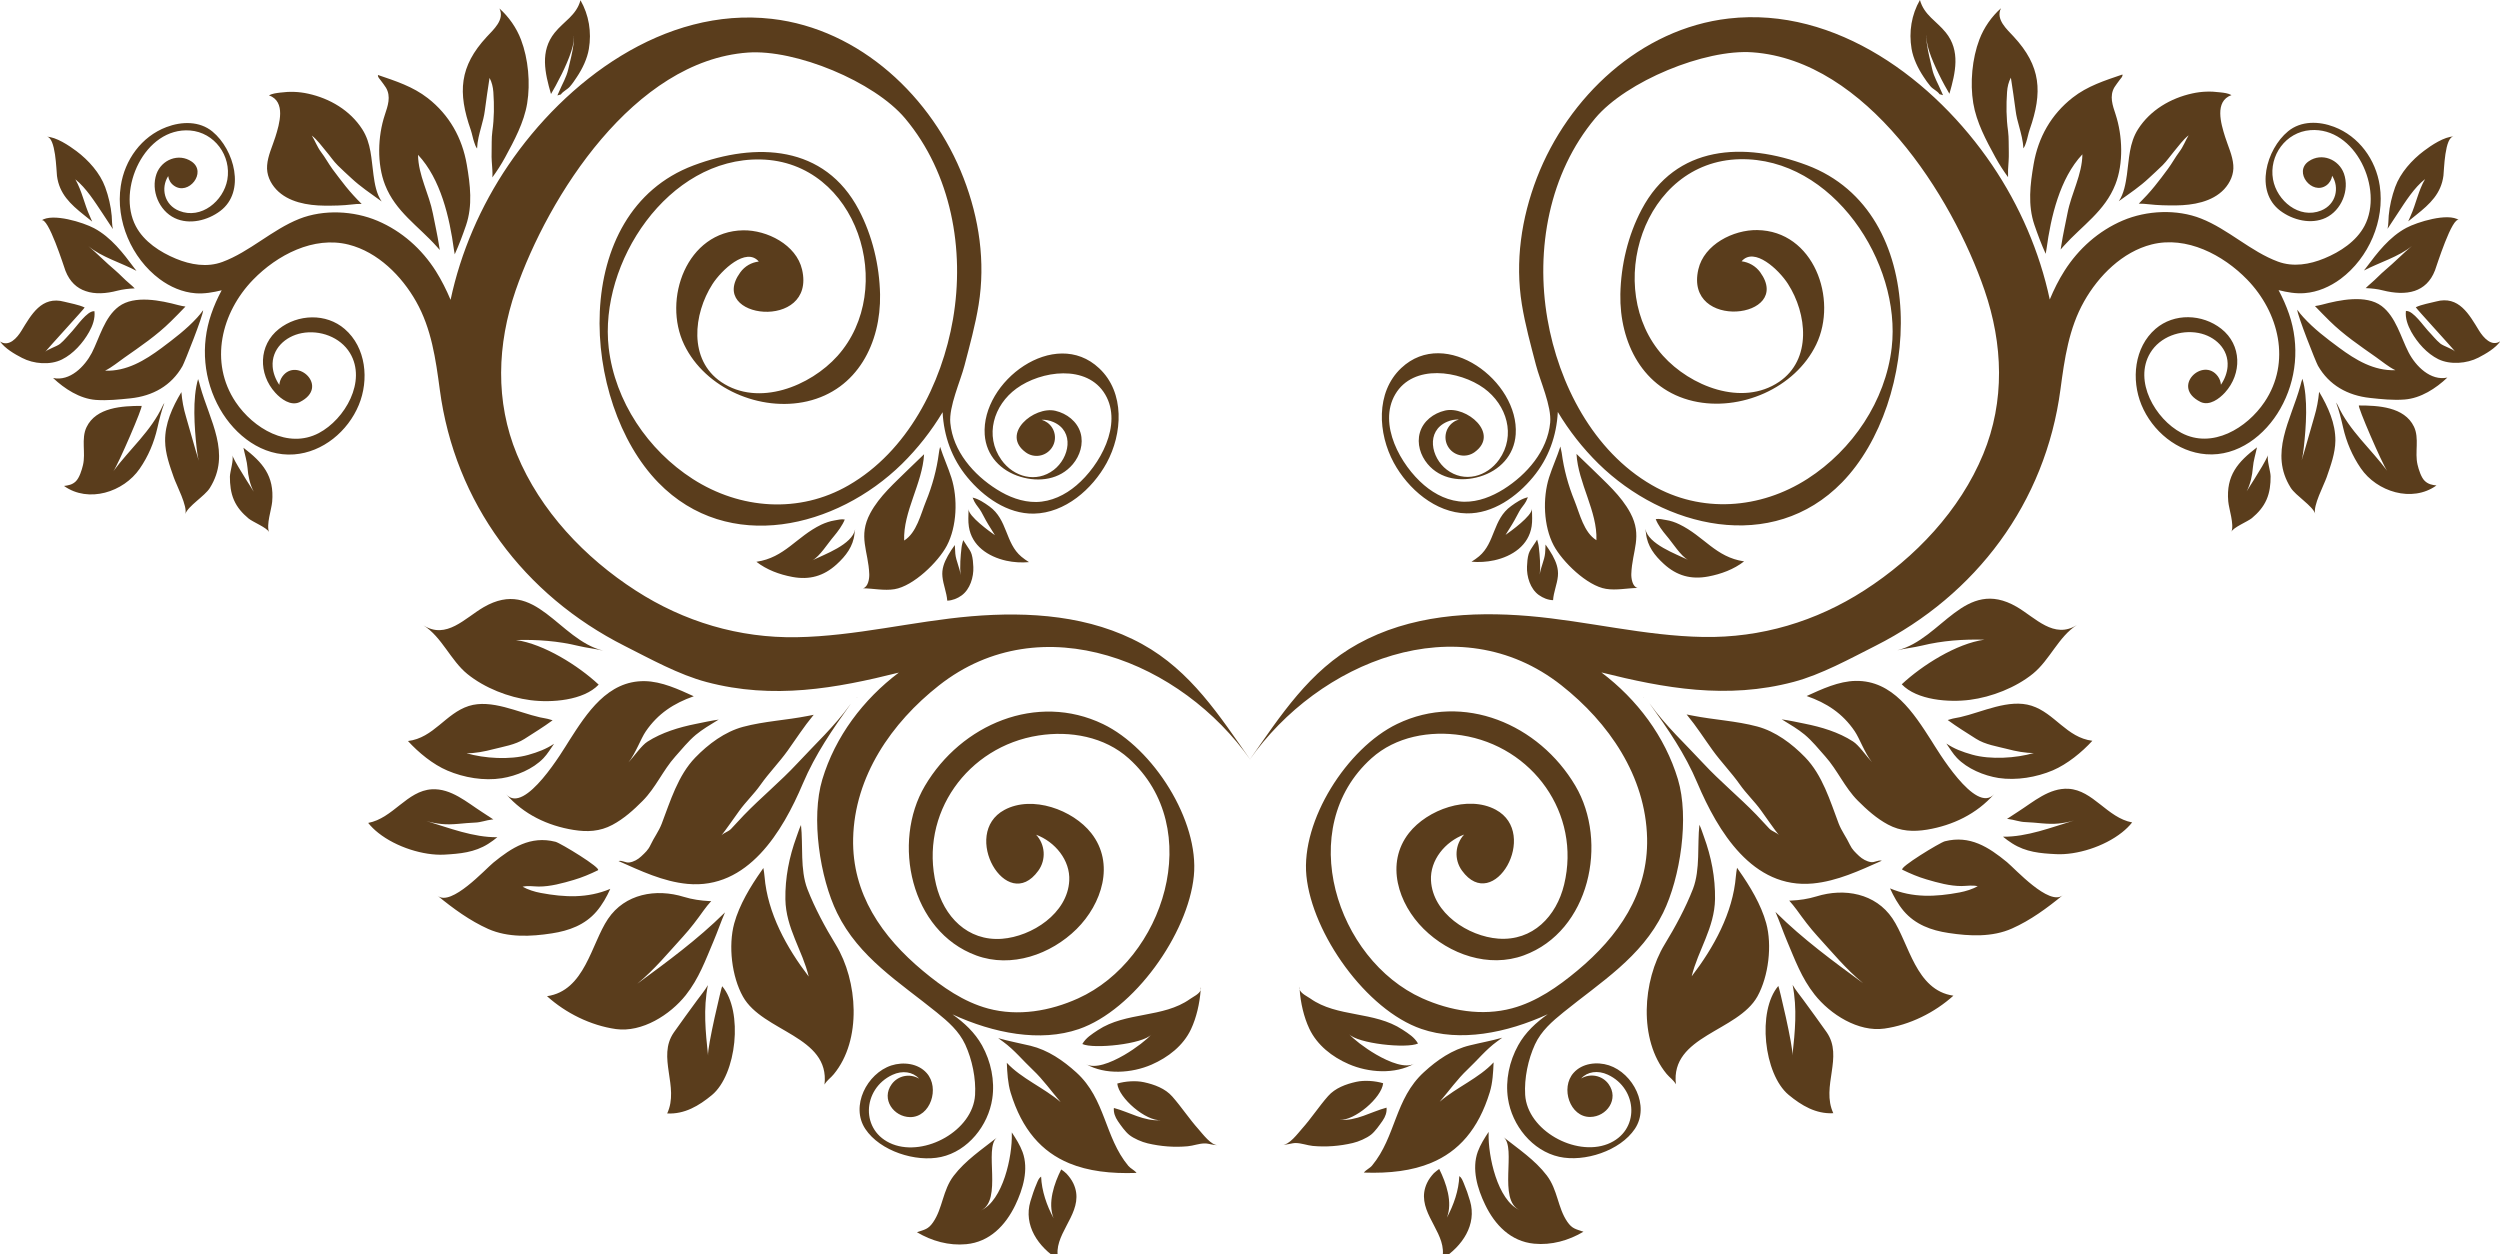 ﻿<svg xmlns="http://www.w3.org/2000/svg" width="301" height="151"><path d="M 103.14 83.99 l .1 .05 l-.08-.06 C 103.15 83.98 103.14 83.98 103.14 83.99 z M 96.67 94.33 c 1.5-3.53 3.57-6.52 5.77-9.6 c-.04 .05-.07 .09-.11 .14 c-1.85 2.57-4.2 4.74-6.35 7.06 c-2.03 2.18-4.34 4.07-6.41 6.21 c-.53 .55-1.03 1.12-1.55 1.66 c-.36 .38-1 .48-1.27 .93 c .79-1.01 1.51-2.08 2.26-3.11 c .79-1.1 1.77-2.01 2.55-3.12 c 1.02-1.45 2.25-2.69 3.28-4.13 c 1-1.4 1.95-2.88 3.05-4.21 c .03-.04 .06-.07 .09-.1 c-.24 .05-.49 .09-.72 .14 c-2.58 .51-5.24 .63-7.79 1.31 c-2.2 .59-4.18 2.07-5.76 3.7 c-2.08 2.15-3 5.24-4.04 7.97 c-.35 .91-.94 1.68-1.35 2.56 c-.27 .59-.64 .92-1.12 1.37 c-.38 .36-.9 .66-1.43 .73 c-.46 .07-.85-.29-1.3-.17 c 2.66 1.18 5.36 2.47 8.29 2.75 C 90.04 107.11 94.22 100.12 96.67 94.33 z M 89.45 119.99 c 2.38 4.26 10.5 4.73 9.82 10.59 c .32-.55 .74-.78 1.12-1.25 c 3.4-4.12 2.89-11.24 .24-15.59 c-1.28-2.09-2.53-4.41-3.42-6.7 c-.9-2.35-.5-5.27-.77-7.71 c-.22 .46-.36 .95-.54 1.43 c-.89 2.43-1.38 4.94-1.34 7.52 c .06 3.48 2.06 6.15 2.81 9.3 c-2.65-3.46-4.96-7.63-5.32-12.05 c-.03-.34-.08-.68-.14-1.02 c-.07 .11-.14 .21-.22 .32 c-1.33 1.89-2.67 4.1-3.29 6.35 C 87.67 113.86 88.1 117.58 89.45 119.99 z M 82.57 119.81 c 1.58-2 2.36-4.18 3.34-6.49 c .49-1.16 .89-2.34 1.38-3.47 c-.03 .03-.06 .06-.09 .09 c-3.2 3.16-6.86 5.85-10.47 8.5 c 2.05-1.68 3.73-3.73 5.51-5.68 c .92-1.01 1.7-2.05 2.49-3.16 c .28-.39 .58-.75 .9-1.11 c-.07 0-.15 0-.22 0 c-1.02-.05-2.07-.2-3.05-.5 c-3.38-1.05-7.12-.38-9.16 2.65 c-2.02 3-2.78 8.65-7.34 9.3 c 2.26 2.04 5.26 3.53 8.3 3.96 C 77.3 124.33 80.68 122.19 82.57 119.81 z M 69.04 99.92 c 1.66 .27 3.19 .2 4.7-.61 c 1.37-.73 2.55-1.79 3.63-2.88 c 1.6-1.61 2.43-3.66 3.93-5.34 c .8-.89 1.56-1.85 2.48-2.62 c .8-.66 1.72-1.2 2.6-1.74 c .05-.03 .1-.06 .16-.09 c-.94 .13-1.88 .34-2.77 .52 c-2 .4-4.09 1.03-5.82 2.14 c-.71 .46-1.5 1.63-2.28 2.49 c .87-1.1 1.48-2.85 2.08-3.73 c 1.46-2.14 3.38-3.39 5.78-4.23 c-1.83-.83-3.86-1.79-5.91-1.82 c-4.46-.07-6.98 3.86-9.1 7.18 c-.65 1.02-5.35 9-7.57 6.44 C 63.04 98.05 65.95 99.42 69.04 99.92 z M 72.08 82.43 c-2.45-2.29-6.59-4.89-9.94-5.37 c 2.52-.07 5.06 .11 7.51 .71 c 1 .24 1.98 .33 2.97 .57 c-5.39-1.33-8.11-8.87-14.38-5.24 c-2.26 1.31-4.5 3.94-7.26 2.19 c 2.23 1.41 3.27 4.22 5.29 5.86 c 2.07 1.68 4.96 2.81 7.59 3.15 C 66.39 84.63 70.25 84.35 72.08 82.43 z M 60.42 93.7 c 1.76-.28 3.75-1.1 5.01-2.41 c .5-.52 .87-1.16 1.28-1.74 c-.95 .63-1.91 1-3.11 1.34 c-2.18 .62-5.3 .43-7.43-.2 c 1.01 .02 2.22-.22 3.2-.48 c 1.2-.31 2.66-.53 3.77-1.24 c 1.12-.72 2.3-1.44 3.37-2.23 c .01-.01 .02-.01 .02-.02 c-.12-.03-.23-.07-.31-.09 c-.35-.12-.82-.17-1.2-.26 c-2.64-.59-5.86-2.23-8.58-1.37 c-2.79 .89-4.23 3.85-7.32 4.22 c 1.26 1.38 3 2.82 4.75 3.56 C 55.86 93.63 58.27 94.04 60.42 93.7 z M 66.43 112.38 c 2.08-.32 3.99-1.01 5.39-2.64 c .7-.82 1.22-1.75 1.66-2.72 c-2.75 1.15-5.48 1.03-8.37 .49 c-.76-.14-1.54-.39-2.19-.75 c .67-.15 1.25-.03 1.94-.02 c 1.39 .01 2.88-.4 4.23-.8 c .99-.29 1.96-.7 2.9-1.16 c .49-.24-4.53-3.29-5.11-3.43 c-3-.76-5.26 .7-7.48 2.51 c-.97 .79-5.08 5.33-6.71 3.99 c 1.86 1.53 3.89 3.01 6.1 4 C 61.17 112.9 63.91 112.77 66.43 112.38 z M 86.95 118.74 c-.05-.06-1.81 7.35-1.7 8.36 c-.3-2.87-.59-5.63-.02-8.49 c-.36 .64-.87 1.23-1.29 1.81 c-.94 1.3-1.9 2.58-2.81 3.89 c-2.06 2.98 .7 6.51-.8 9.75 c 2.09 .11 3.82-.92 5.38-2.21 C 88.69 129.38 89.51 121.76 86.95 118.74 z M 58.78 101.6 c .39-.25 .75-.51 1.1-.8 c-2.87 .04-5.85-1.13-8.55-1.95 c .6 .18 1.21 .29 1.84 .36 c 1.33 .14 2.68-.13 4.01-.17 c .72-.02 1.35-.29 2.06-.37 c .06-.01 .11-.01 .16-.01 c-.45-.3-.9-.6-1.36-.89 c-1.81-1.16-3.73-2.87-6.04-2.74 c-2.99 .17-4.68 3.49-7.67 4.05 c .34 .43 .76 .84 1.23 1.21 c 2.16 1.71 5.43 2.73 7.9 2.61 C 55.39 102.79 57.13 102.64 58.78 101.6 z M 129.6 129.13 c-1.6-1.45-3.41-2.7-5.53-3.22 c-1.3-.31-2.61-.55-3.89-.92 c .21 .15 .41 .3 .62 .45 c 1.32 .96 2.37 2.26 3.56 3.38 c 1.24 1.17 2.23 2.58 3.35 3.88 c-2.01-1.73-4.76-2.86-6.49-4.74 c .05 1.18 .12 2.45 .46 3.59 c 1.37 4.49 3.76 7.14 7.06 8.51 c 2.27 .94 4.98 1.27 8.1 1.16 c-.28-.36-.7-.51-.99-.85 C 132.97 136.9 133.13 132.34 129.6 129.13 z M 118.08 145.75 c 2.67-1.2 .35-7.53 1.94-8.78 c-1.81 1.43-3.79 2.75-5.2 4.6 c-1.33 1.74-1.31 3.9-2.48 5.6 c-.58 .84-1.01 .87-1.94 1.19 c 1.79 1.06 3.85 1.64 5.94 1.44 c 2.82-.27 4.72-2.26 5.9-4.7 c .92-1.92 1.64-4.3 .88-6.39 c-.31-.84-.8-1.61-1.3-2.37 c 0 .05 0 .11 0 .17 C 121.9 139.19 120.77 144.56 118.08 145.75 z M 144.59 118.84 c-.01 .12-.02 .25-.03 .37 C 144.61 119.1 144.62 118.97 144.59 118.84 z M 143.28 120.28 c-3.24 2.31-7.71 1.51-11.1 3.75 c-.75 .5-1.42 .91-1.87 1.67 c 1.35 .63 7.3 .02 8.32-1.15 c-.52 .59-1.83 1.63-3.27 2.47 c-1.69 .98-3.56 1.69-4.61 1.1 c 2.35 1.33 5.53 1.09 7.9 .06 c 1.99-.87 3.82-2.28 4.75-4.27 c .66-1.4 1.04-3.12 1.16-4.69 C 144.38 119.69 143.64 120.02 143.28 120.28 z M 134.52 130.46 c .17 1.75 3.45 4.55 5.27 4.41 c-2.06 .16-3.79-.97-5.68-1.47 c-.05 .57 .15 1.09 .48 1.58 c .36 .53 .89 1.28 1.38 1.67 c .54 .43 1.51 .85 2.21 1.01 c 1.57 .37 3.22 .5 4.82 .35 c .68-.06 1.36-.34 2.04-.34 c .54-.01 1.08 .26 1.62 .19 c-.78 .14-1.92-1.41-2.36-1.9 c-1.12-1.25-2.04-2.67-3.16-3.94 c-.85-.97-2.16-1.45-3.4-1.72 C 136.74 130.08 135.47 130.18 134.52 130.46 z M 126.85 146.67 c-.82-1.52-1.43-3.28-1.5-5.01 c-.28 .19-.39 .5-.53 .84 c-.31 .72-.53 1.39-.76 2.15 c-.85 2.88 .93 5.47 3.38 7.02 c 0 0 0-.01 0-.01 c-.1-.38-.13-.76-.11-1.12 c .19-2.7 3.34-5.02 1.9-8.06 c-.21-.44-.49-.81-.82-1.17 c-.2-.19-.41-.36-.64-.51 C 126.92 142.49 126.12 144.82 126.85 146.67 z M 46.36 22.26 c 1.26 3.22 4.01 4.95 6.22 7.42 c .12 .14 .25 .28 .37 .42 c-.03-.19-.07-.37-.09-.55 c-.2-1.29-.49-2.56-.74-3.84 c-.46-2.39-1.76-4.6-1.79-7.07 c 2.73 2.91 3.8 7.55 4.32 11.4 c .02 .17 .06 .37 .1 .58 c .51-1.13 .96-2.32 1.36-3.49 c .81-2.39 .51-4.87 .09-7.31 c-.55-3.21-2.1-5.98-4.69-8 c-1.81-1.41-3.87-2.06-6-2.79 c-.06 .24 .21 .48 .33 .65 c .21 .29 .45 .58 .63 .88 c .63 1.07 .22 2.19-.14 3.28 C 45.48 16.4 45.37 19.73 46.36 22.26 z M 57.1 17.15 c .09 .26 .17 .52 .34 .73 c .03-.9 .27-1.75 .5-2.61 c .17-.64 .35-1.28 .43-1.93 c .17-1.32 .37-2.64 .57-3.96 c .27 .48 .42 1.11 .46 1.71 c .11 1.58 .1 3.15-.12 4.72 c-.12 .85-.06 1.7-.09 2.55 c-.03 .74 .05 1.38 .09 2.11 c .02 .3 .02 .59 0 .89 c .56-.77 1.07-1.56 1.53-2.4 c 1.1-2.03 2.28-4.21 2.66-6.51 c .4-2.44 .14-5.36-.74-7.67 c-.54-1.42-1.46-2.75-2.6-3.76 c .67 1.35-.73 2.55-1.52 3.41 c-3.31 3.57-3.51 6.7-1.93 11.21 C 56.85 16.15 56.93 16.66 57.1 17.15 z M 66.34 11.32 c .28-.46 .78-1.37 1.29-2.4 c .87-1.77 1.73-3.91 1.38-4.8 c .15 .38 .09 .81 .04 1.21 c-.13 1.02-.4 2-.63 3 c-.23 1.01-.72 1.77-1.11 2.71 c-.07 .16-.13 .31-.2 .45 l .42-.12 c .28-.4 .77-.58 1.09-.95 c .3-.34 .58-.76 .83-1.14 c .67-1 1.25-2.2 1.45-3.39 c .34-2.03 .01-4.08-1.01-5.86 c-.5 1.83-1.99 2.52-3.11 3.91 C 64.99 6.17 65.61 8.79 66.34 11.32 z M 33.27 22.82 c 1.44 1.53 3.77 1.92 5.78 1.94 c 1.1 .01 2.22-.01 3.31-.14 c .41-.05 .79-.08 1.18-.07 c-.67-.66-1.31-1.36-1.9-2.09 c-.55-.69-1.08-1.39-1.61-2.1 c-.49-.67-.88-1.41-1.38-2.06 c-.45-.6-.71-1.33-1.11-1.98 c .68 .53 1.18 1.26 1.74 1.92 c .48 .56 .86 1.16 1.4 1.69 c .53 .53 1.09 1.03 1.64 1.54 c 1.07 1 2.29 1.81 3.47 2.67 c .05 .04 .1 .08 .16 .12 c-.63-.9-.84-2.14-.98-3.19 c-.27-1.92-.27-3.81-1.35-5.5 c-1.46-2.28-3.91-3.72-6.52-4.29 c-1.12-.25-2.24-.28-3.37-.13 c-.46 .06-.94 .11-1.35 .33 c 2.08 .74 1.26 3.46 .77 5.02 c-.35 1.11-.9 2.23-.99 3.41 C 32.07 21.01 32.53 22.03 33.27 22.82 z M 6.39 45.51 c 1.38 1.3 3.2 2.49 5.14 2.64 c 1.38 .1 2.81-.05 4.18-.19 c 2.68-.28 4.92-1.52 6.26-3.88 c .26-.46 2.48-6.07 2.49-6.73 c-.23 .32-.48 .63-.72 .89 c-1.29 1.41-2.78 2.53-4.3 3.67 c-2.01 1.49-4.21 2.82-6.79 2.72 c .85-.42 1.54-1.02 2.33-1.57 c 1.95-1.37 3.88-2.67 5.59-4.36 c .6-.59 1.18-1.18 1.76-1.79 c-.29-.04-.58-.1-.85-.17 c-2.09-.56-5.29-1.24-7.17 .16 c-1.73 1.28-2.33 3.77-3.25 5.58 C 10.19 44.14 8.41 45.94 6.39 45.51 z M 21.84 47.21 c-1.1 1.83-1.99 3.81-1.96 5.89 c .02 1.53 .55 2.97 1.05 4.4 c .31 .9 1.68 3.48 1.38 4.39 c .32-.96 2.34-2.16 2.95-3.13 c 2.61-4.16-.02-8.13-1.16-12.26 c-.08-.29-.14-.58-.25-.86 c-.7 2.35-.44 5.82-.18 8.24 c .06 .54 .13 1.06 .26 1.59 c-.54-1.75-1.01-3.52-1.53-5.28 C 22.11 49.23 21.92 48.22 21.84 47.21 z M 16.82 56.43 c 1.03-1.49 1.73-3.15 2.13-4.91 c .23-1.02 .48-2.02 .84-3 c-.08 .11-.15 .22-.21 .35 c-1.37 3.01-3.99 5.23-5.93 7.86 c .57-.76 3.63-7.86 3.39-7.86 c-2.28 0-5.47 .16-6.62 2.56 c-.67 1.4-.08 3.1-.43 4.57 c-.14 .59-.43 1.55-.88 1.97 c-.41 .39-.87 .47-1.4 .54 C 10.65 60.61 14.88 59.25 16.82 56.43 z M 14.13 35 c .67-.17 1.38-.25 2.09-.28 c-.2-.2-.4-.39-.62-.57 c-.61-.5-1.14-1.1-1.74-1.61 c-1.1-.92-2.11-1.97-3.21-2.9 c 1.55 1.31 3.98 2.01 5.78 2.97 c-.08-.1-.16-.21-.24-.31 c-1.37-1.84-2.81-3.73-4.87-4.83 c-1.25-.67-5-1.87-6.35-.92 c .81-.58 2.76 5.67 2.91 6.05 c .52 1.33 1.38 2.1 2.44 2.45 C 11.43 35.44 12.76 35.36 14.13 35 z M 7.46 43.28 c 1.37-.68 2.53-1.99 3.27-3.31 c .42-.74 .74-1.63 .64-2.5 c 0 0-.05 0-.05 0 c-.84-.03-2.1 1.84-2.6 2.37 c-.48 .5-.95 1.12-1.49 1.56 c-.39 .32-1.58 .67-1.8 .99 c .28-.4 4.83-5.33 4.76-5.37 c-.75-.35-1.72-.5-2.44-.69 c-2.76-.75-4 1.59-5.18 3.51 c-.5 .82-1.5 1.99-2.57 1.27 c .6 .85 1.75 1.52 2.65 1.98 C 4.04 43.82 6.04 43.99 7.46 43.28 z M 9.07 21.59 c 1.31 1.05 2.34 2.7 3.27 4.09 c .42 .63 .84 1.26 1.25 1.9 c-.12-.51-.1-1.11-.14-1.59 c-.1-1.15-.38-2.35-.78-3.44 c-.63-1.73-2.02-3.27-3.47-4.36 c-.87-.65-2.45-1.72-3.6-1.73 c 1.12 0 1.18 4.1 1.26 4.72 c .28 2.15 1.61 3.4 3.27 4.72 c .31 .25 .64 .5 .97 .78 c-.09-.21-.18-.43-.28-.64 C 10.16 24.6 9.87 22.99 9.07 21.59 z M 32.77 60.41 c .27-3.12-1.15-4.74-3.46-6.5 c .16 .8 .43 1.62 .49 2.41 c .07 1 .3 2.02 .75 2.88 c-.63-.98-1.26-2-1.86-3 c-.27-.45-.52-.91-.73-1.37 c .22 .47-.28 1.99-.28 2.56 c 0 .96 .1 1.93 .49 2.82 c .39 .9 1.01 1.59 1.75 2.21 c 0 0 .01 .01 .01 .01 c .51 .42 2.25 1.11 2.47 1.65 C 32.03 63.2 32.69 61.33 32.77 60.41 z M 19.22 33.6 c 1.26 .94 2.75 1.59 4.32 1.71 c 1.07 .08 2.12-.11 3.15-.36 c-.5 .93-.93 1.89-1.26 2.87 c-1.3 3.78-.93 7.95 1.06 11.43 c 1.82 3.18 5.11 5.74 8.92 5.46 c 3.47-.26 6.48-2.79 7.79-5.95 c 1.25-3.02 .89-6.92-1.7-9.15 c-2.23-1.93-5.63-1.8-7.91-.01 c-2.48 1.95-2.51 5.42-.44 7.69 c .68 .75 1.84 1.61 2.9 1.14 c .01-.01 .03-.01 .04-.02 c 3.66-1.82-.34-5.49-2.09-3.08 c-.22 .31-.34 .66-.37 1.01 c-.46-.67-.75-1.47-.8-2.19 c-.16-2.12 1.52-3.66 3.49-4.04 c 2.18-.42 4.65 .46 5.82 2.4 c 2.04 3.39-.61 7.97-3.75 9.63 c-3.71 1.96-7.9-.58-10.01-3.72 c-3.22-4.8-1.74-10.8 2.1-14.75 c 2.88-2.96 7.27-5.28 11.49-4.22 c 3.52 .89 6.39 3.77 8.13 6.85 c 1.85 3.27 2.36 6.94 2.85 10.6 c 1.81 13.67 10.16 24.76 22.26 30.87 c 3.07 1.55 6.53 3.47 9.87 4.35 c 8.03 2.13 15.57 .76 23.14-1.14 c-4.29 3.23-7.66 7.71-9.21 12.86 c-1.39 4.61-.3 11.84 1.78 16.08 c 2.62 5.36 7.52 8.35 11.99 11.97 c 1.38 1.12 2.68 2.24 3.44 3.88 c .83 1.81 1.3 4.08 1.18 6.07 c-.27 4.28-6.03 7.44-9.93 5.92 c-3.93-1.54-3.67-6.66-.02-8.35 c 1.2-.56 2.46-.37 3.21 .46 c-1.1-.66-2.54-.38-3.3 .67 c-1.3 1.79 .23 3.93 2.21 3.96 c 2.45 .03 3.62-3.5 2-5.31 c-1.04-1.17-2.82-1.37-4.25-.91 c-2.93 .96-4.96 4.9-3.13 7.65 c 1.77 2.66 6.07 4.03 9.11 3.37 c 3.25-.71 5.69-3.79 6.17-7.01 c .33-2.19-.16-4.49-1.23-6.42 c-.88-1.57-2.14-2.73-3.56-3.74 c 4.97 2.29 10.57 3.37 15.22 1.77 c 6.63-2.29 13.14-11.45 13.84-18.43 c .67-6.65-4.89-15.38-10.93-18.29 c-7.98-3.84-17.08 .03-21.45 7.44 c-4 6.77-1.74 17.51 6.19 20.42 c 4.23 1.55 8.98-.12 12.08-3.19 c 3.03-3.01 4.64-7.87 1.76-11.54 c-2.21-2.81-7.1-4.6-10.45-2.8 c-5.33 2.86 .25 12.62 4.07 7.33 c .98-1.35 .83-3.17-.26-4.34 c 2.28 .85 4.12 3.07 3.99 5.53 c-.2 3.94-4.49 6.72-8.1 7 c-4.15 .31-7.01-2.69-7.93-6.51 c-2.06-8.55 3.8-16.65 12.34-17.97 c 3.8-.59 7.94 .14 10.86 2.77 c 9.34 8.41 4.22 24.23-6.11 28.89 c-3.36 1.52-7.21 2.19-10.82 1.22 c-2.95-.79-5.53-2.6-7.85-4.53 c-4.94-4.11-8.56-9.29-8.41-15.95 c .17-7.48 4.61-13.92 10.33-18.42 c 12.4-9.76 29.26-2.82 37.51 8.97 c-3.73-5.33-7.18-10.72-13.04-13.95 c-6.26-3.45-13.59-3.94-20.58-3.35 c-7.03 .6-13.94 2.4-21.01 2.52 c-6.94 .12-13.57-1.86-19.39-5.62 c-6.12-3.94-11.5-9.61-14.3-16.39 c-2.64-6.38-2.38-13.26-.16-19.73 C 66.03 23.57 76.35 7.32 90.03 6.33 c 5.75-.42 15.21 3.48 18.95 7.93 c 5.55 6.62 7.2 15.79 5.76 24.17 c-1.35 7.83-5.5 15.92-12.57 20 c-5.94 3.44-13.06 2.9-18.76-.76 c-5.4-3.47-9.37-9.35-10.12-15.78 c-1.19-10.22 7.12-22.93 18.29-22.69 c 11.67 .25 16.47 15.61 9.25 23.66 c-3.27 3.64-9.51 6.17-13.99 3.14 c-3.97-2.69-3.36-8.2-1.06-11.79 c 1.09-1.69 4.06-4.51 5.58-2.72 c-.87 .1-1.69 .55-2.24 1.32 c-4.06 5.62 9.17 7.09 7.45-.35 c-.69-3-4.23-4.77-7.08-4.73 c-6.81 .1-9.75 8.31-7.11 13.78 c 2.55 5.28 9.18 8.11 14.81 6.81 c 6.05-1.4 8.88-7.04 8.77-12.87 c-.07-3.5-.93-7.08-2.56-10.19 c-4.11-7.8-12.35-8.18-19.91-5.34 c-15.02 5.65-13.63 28.53-4.23 38.18 c 8.44 8.67 21.46 5.48 29.33-2.24 c 1.91-1.88 3.55-3.98 4.9-6.23 c .15 2.88 1.1 5.57 2.98 7.84 c 1.94 2.35 4.83 4.43 8.01 4.37 c 3.75-.07 7.04-2.95 8.76-6.1 c 1.91-3.5 2.23-8.47-.9-11.4 c-5.35-5.04-14.21 1.58-13.78 7.98 c .17 2.55 1.94 4.38 4.32 5.09 c 2.22 .67 4.73 .34 6.29-1.52 c .86-1.03 1.31-2.45 .93-3.77 c-.41-1.39-1.66-2.34-3.03-2.66 c-2.57-.6-6.64 2.78-3.56 5.01 c .99 .72 2.37 .49 3.09-.5 s .49-2.38-.5-3.09 c-.22-.16-.45-.27-.7-.34 c .49-.02 .98 .08 1.42 .27 c 2.6 1.12 1.94 4.32 .05 5.77 c-2.1 1.61-4.83 .86-6.3-1.21 c-2.06-2.91-.94-6.59 1.81-8.59 c 2.94-2.15 8.52-2.97 10.69 .72 c 2.13 3.62-.66 8.56-3.47 10.94 c-1.36 1.16-3.03 1.97-4.84 2 c-1.7 .02-3.33-.62-4.75-1.52 c-2.79-1.75-5.27-4.6-5.59-7.99 c-.19-1.98 1.21-5.01 1.71-6.94 c .63-2.42 1.3-4.84 1.7-7.31 c .83-5.15 .07-10.37-1.81-15.23 c-3.75-9.73-12.46-17.96-23.09-19.18 C 79.97 .79 68.1 9.71 61.19 19.91 c-3.32 4.9-5.72 10.45-6.94 16.19 c-.5-1.19-1.08-2.35-1.77-3.45 c-1.69-2.67-4.1-4.82-7.02-6.06 c-2.89-1.23-6.51-1.39-9.42-.24 c-3.28 1.3-5.99 3.98-9.27 5.19 c-1.84 .68-3.81 .34-5.58-.39 c-1.91-.79-3.86-2.05-4.84-3.92 c-2.33-4.42 1.08-11.93 6.53-11.52 c 2.95 .23 5 3.05 4.49 5.93 c-.46 2.56-3.15 4.81-5.79 3.75 c-1.83-.73-2.24-2.76-1.33-4.19 c .06 .45 .29 .87 .69 1.15 c 1.74 1.26 4.03-1.61 2.13-2.9 c-1.56-1.06-3.62-.22-4.23 1.49 c-.7 1.98 .3 4.42 2.2 5.32 c 1.77 .84 3.97 .28 5.48-.86 c 3.09-2.33 1.69-7.39-.94-9.56 c-1.57-1.29-3.72-1.23-5.54-.54 c-3.01 1.14-5.03 3.95-5.5 7.09 C 13.9 26.58 15.84 31.08 19.22 33.6 z M 113.04 54.56 c-.26 1.99-.79 3.93-1.55 5.79 c-.63 1.54-1.13 3.81-2.63 4.73 c-.13-3.49 2.2-6.86 2.4-10.39 c-.62 .58-1.24 1.18-1.85 1.78 c-1.66 1.65-3.51 3.23-4.63 5.32 c-1.5 2.81-.22 4.54-.12 7.35 c .02 .52-.13 1.53-.75 1.69 c 1.24 .02 2.56 .31 3.78 .11 c 2.29-.37 5.28-3.29 6.31-5.24 c 1.22-2.31 1.34-5.69 .55-8.18 c-.4-1.26-.96-2.46-1.36-3.72 C 113.12 54.05 113.07 54.31 113.04 54.56 z M 119.12 60.97 c-.6-.43-1.29-.9-2.02-1.06 c .07 .17 .14 .33 .22 .49 c .23 .44 .59 .79 .83 1.23 c .36 .69 .73 1.37 1.15 2.02 c .17 .26 .32 .53 .49 .79 c-.6-.42-3.21-2.29-3.18-3.16 c 0 .06 0 .12 0 .18 c-.01 .65-.06 1.28 .04 1.94 c .34 2.3 2.31 3.62 4.5 4.11 c .91 .2 1.86 .25 2.74 .17 c-.31-.19-.63-.42-.91-.65 C 121.02 65.39 121.33 62.56 119.12 60.97 z M 101.71 62.55 c-.43-.08-.79 .04-1.24 .11 c-.52 .08-1.12 .29-1.59 .51 c-3 1.45-4.39 3.97-7.81 4.47 c 1.25 .97 2.77 1.53 4.32 1.82 c 2.06 .39 3.78-.09 5.34-1.51 c 1.11-1.01 2-2.17 2.15-3.68 c .02-.19 .05-.37 .08-.54 c-.34 1.84-3.72 3.03-5.15 3.73 c .86-.42 1.9-2.1 2.58-2.88 C 100.88 63.99 101.44 63.24 101.71 62.55 z M 115.02 66.66 c-.03-.35-.05-.7-.06-1.04 c-.3 .42-.59 .84-.84 1.3 c-.45 .81-.75 1.59-.65 2.52 c .1 .98 .51 1.9 .58 2.88 c .61-.02 1.24-.27 1.73-.63 c 1.02-.74 1.46-2.21 1.41-3.42 c-.02-.5-.06-1.04-.2-1.52 c-.11-.39-.35-.69-.57-1.03 c-.14-.23-.3-.45-.45-.69 c-.07 .29-.17 .58-.2 .88 c-.13 1.11-.21 2.23-.12 3.34 C 115.59 68.44 115.1 67.53 115.02 66.66 z" style="fill:#5A3D1C"/><path d="M 197.9 83.93 l-.09 .06 l .1-.05 C 197.91 83.94 197.9 83.93 197.9 83.93 z M 218.28 106.37 c 2.93-.28 5.63-1.56 8.29-2.74 c-.44-.12-.84 .23-1.3 .17 c-.53-.08-1.05-.38-1.43-.73 c-.47-.45-.84-.78-1.12-1.37 c-.41-.88-1-1.65-1.35-2.56 c-1.03-2.73-1.95-5.82-4.04-7.97 c-1.58-1.63-3.56-3.11-5.76-3.7 c-2.55-.68-5.21-.8-7.79-1.31 c-.23-.05-.48-.09-.72-.14 c .03 .04 .06 .07 .09 .1 c 1.1 1.33 2.04 2.81 3.05 4.21 c 1.03 1.43 2.26 2.68 3.28 4.13 c .78 1.11 1.76 2.02 2.55 3.12 c .75 1.04 1.47 2.11 2.26 3.11 c-.27-.45-.91-.55-1.27-.93 c-.52-.54-1.03-1.11-1.55-1.66 c-2.07-2.14-4.38-4.02-6.41-6.21 c-2.15-2.32-4.5-4.49-6.35-7.06 c-.04-.05-.07-.09-.11-.14 c 2.21 3.07 4.28 6.06 5.77 9.6 C 206.83 100.08 211.01 107.06 218.28 106.37 z M 212.65 111.15 c-.62-2.25-1.96-4.46-3.29-6.35 c-.07-.11-.15-.21-.22-.32 c-.06 .34-.11 .68-.14 1.02 c-.36 4.42-2.67 8.59-5.32 12.05 c .76-3.14 2.75-5.82 2.81-9.3 c .04-2.59-.45-5.09-1.34-7.52 c-.18-.48-.32-.97-.54-1.43 c-.27 2.44 .12 5.36-.77 7.71 c-.89 2.29-2.14 4.6-3.42 6.7 c-2.65 4.35-3.17 11.47 .24 15.59 c .39 .47 .81 .7 1.12 1.25 c-.68-5.86 7.45-6.33 9.82-10.59 C 212.94 117.53 213.38 113.81 212.65 111.15 z M 226.89 123.84 c 3.04-.43 6.04-1.92 8.3-3.96 c-4.55-.65-5.32-6.3-7.34-9.3 c-2.04-3.02-5.78-3.7-9.16-2.65 c-.98 .3-2.03 .46-3.05 .5 c-.07 0-.15 0-.22 0 c .31 .36 .62 .72 .9 1.11 c .8 1.11 1.57 2.15 2.49 3.16 c 1.78 1.95 3.46 4 5.51 5.68 c-3.62-2.65-7.28-5.34-10.47-8.5 c-.03-.03-.06-.06-.09-.09 c .5 1.13 .89 2.31 1.38 3.47 c .98 2.31 1.76 4.49 3.34 6.49 C 220.37 122.14 223.75 124.29 226.89 123.84 z M 240.1 95.6 c-2.22 2.55-6.92-5.42-7.57-6.44 c-2.12-3.31-4.64-7.25-9.1-7.18 c-2.05 .03-4.08 .99-5.91 1.82 c 2.4 .83 4.33 2.09 5.78 4.23 c .6 .88 1.2 2.62 2.08 3.73 c-.78-.85-1.56-2.03-2.28-2.49 c-1.73-1.12-3.81-1.74-5.82-2.14 c-.88-.18-1.83-.39-2.77-.52 c .05 .03 .11 .06 .16 .09 c .88 .54 1.8 1.08 2.6 1.74 c .92 .77 1.69 1.73 2.48 2.62 c 1.5 1.68 2.33 3.73 3.93 5.34 c 1.09 1.09 2.27 2.15 3.64 2.88 c 1.51 .81 3.03 .88 4.7 .61 C 235.1 99.38 238 98 240.1 95.6 z M 237.18 84.26 c 2.62-.34 5.52-1.47 7.59-3.15 c 2.03-1.65 3.07-4.45 5.29-5.86 c-2.76 1.75-5-.88-7.25-2.19 c-6.27-3.63-9 3.91-14.38 5.24 c .98-.24 1.97-.33 2.97-.57 c 2.46-.6 4.99-.78 7.51-.71 c-3.36 .47-7.49 3.08-9.94 5.37 C 230.8 84.31 234.66 84.59 237.18 84.26 z M 247.16 92.75 c 1.75-.75 3.5-2.18 4.76-3.56 c-3.09-.38-4.53-3.33-7.32-4.22 c-2.72-.87-5.94 .77-8.58 1.37 c-.38 .09-.85 .14-1.2 .26 c-.08 .03-.19 .06-.31 .09 c .01 .01 .02 .01 .02 .02 c 1.07 .79 2.24 1.51 3.37 2.23 c 1.12 .72 2.58 .93 3.78 1.24 c .98 .26 2.18 .5 3.2 .48 c-2.14 .63-5.25 .82-7.43 .2 c-1.2-.34-2.16-.7-3.11-1.34 c .42 .59 .78 1.22 1.28 1.74 c 1.25 1.3 3.24 2.13 5.01 2.41 C 242.78 93.99 245.18 93.59 247.16 92.75 z M 242.25 111.79 c 2.21-.98 4.24-2.47 6.1-4 c-1.63 1.34-5.74-3.19-6.71-3.99 c-2.22-1.82-4.47-3.27-7.48-2.51 c-.58 .15-5.59 3.19-5.11 3.43 c .94 .46 1.91 .87 2.9 1.16 c 1.35 .4 2.84 .81 4.23 .8 c .69-.01 1.28-.13 1.94 .02 c-.64 .36-1.42 .6-2.19 .75 c-2.89 .54-5.63 .67-8.37-.49 c .44 .97 .96 1.91 1.65 2.73 c 1.4 1.63 3.31 2.33 5.39 2.64 C 237.14 112.72 239.88 112.85 242.25 111.79 z M 215.35 131.82 c 1.56 1.29 3.29 2.32 5.38 2.21 c-1.5-3.24 1.26-6.78-.8-9.75 c-.91-1.31-1.88-2.6-2.81-3.89 c-.42-.59-.93-1.17-1.29-1.81 c .57 2.86 .29 5.62-.02 8.49 c .11-1.01-1.65-8.42-1.7-8.36 C 211.54 121.72 212.36 129.33 215.35 131.82 z M 247.58 102.84 c 2.47 .12 5.74-.9 7.9-2.61 c .47-.37 .89-.78 1.23-1.21 c-3-.56-4.69-3.88-7.67-4.05 c-2.31-.13-4.22 1.58-6.04 2.74 c-.46 .29-.9 .6-1.36 .89 c .05 0 .11 .01 .16 .01 c .7 .08 1.34 .35 2.06 .37 c 1.33 .04 2.68 .31 4.01 .17 c .63-.07 1.24-.18 1.84-.36 c-2.7 .82-5.68 1.99-8.55 1.95 c .35 .29 .71 .55 1.1 .8 C 243.92 102.6 245.66 102.75 247.58 102.84 z M 165.2 140.33 c-.28 .34-.71 .49-.99 .85 c 3.11 .11 5.82-.22 8.1-1.17 c 3.3-1.37 5.69-4.03 7.06-8.51 c .35-1.14 .41-2.41 .46-3.59 c-1.73 1.88-4.48 3.01-6.49 4.74 c 1.12-1.3 2.11-2.71 3.35-3.88 c 1.19-1.12 2.24-2.43 3.56-3.38 c .21-.15 .41-.3 .62-.45 c-1.28 .37-2.6 .6-3.89 .92 c-2.13 .51-3.94 1.76-5.53 3.22 C 167.92 132.29 168.08 136.85 165.2 140.33 z M 179.23 136.45 c 0-.06 0-.11 0-.17 c-.5 .76-.99 1.53-1.3 2.37 c-.76 2.09-.05 4.47 .88 6.39 c 1.17 2.44 3.08 4.43 5.9 4.7 c 2.09 .2 4.15-.38 5.94-1.44 c-.93-.32-1.36-.35-1.94-1.19 c-1.17-1.69-1.15-3.85-2.48-5.59 c-1.41-1.85-3.39-3.17-5.2-4.6 c 1.59 1.25-.73 7.58 1.94 8.78 C 180.28 144.51 179.15 139.14 179.23 136.45 z M 156.48 119.16 c-.01-.12-.02-.25-.03-.37 C 156.43 118.93 156.44 119.05 156.48 119.16 z M 156.48 119.16 c .11 1.58 .5 3.29 1.16 4.69 c .94 1.99 2.76 3.41 4.75 4.27 c 2.37 1.03 5.55 1.27 7.9-.06 c-1.04 .59-2.92-.12-4.61-1.1 c-1.44-.84-2.75-1.88-3.27-2.47 c 1.02 1.17 6.96 1.78 8.32 1.15 c-.44-.76-1.11-1.17-1.87-1.67 c-3.4-2.25-7.87-1.45-11.1-3.75 C 157.4 119.97 156.67 119.64 156.48 119.16 z M 163.3 130.25 c-1.24 .27-2.55 .75-3.4 1.72 c-1.11 1.26-2.03 2.69-3.15 3.94 c-.44 .49-1.58 2.04-2.36 1.9 c .54 .07 1.08-.19 1.62-.19 c .68 .01 1.37 .28 2.04 .35 c 1.6 .15 3.26 .02 4.82-.35 c .7-.16 1.67-.58 2.21-1.01 c .49-.39 1.01-1.14 1.38-1.67 c .34-.49 .53-1.01 .48-1.58 c-1.88 .5-3.61 1.63-5.68 1.47 c 1.81 .14 5.1-2.66 5.27-4.41 C 165.58 130.14 164.31 130.03 163.3 130.25 z M 173.28 140.74 c-.22 .16-.44 .33-.64 .51 c-.33 .36-.62 .74-.82 1.17 c-1.44 3.04 1.71 5.36 1.9 8.06 c .03 .37 0 .74-.11 1.12 c 0 0 0 .01 0 .01 c 2.44-1.55 4.23-4.14 3.38-7.02 c-.22-.76-.45-1.42-.76-2.15 c-.15-.34-.25-.65-.53-.84 c-.06 1.73-.68 3.49-1.5 5.01 C 174.93 144.77 174.13 142.45 173.28 140.74 z M 254.72 13.78 c-.36-1.09-.77-2.21-.14-3.28 c .18-.3 .43-.59 .63-.88 c .12-.17 .4-.41 .33-.65 c-2.13 .73-4.2 1.38-6 2.79 c-2.59 2.03-4.14 4.79-4.69 8 c-.42 2.44-.72 4.92 .09 7.31 c .4 1.17 .85 2.36 1.36 3.49 c .04-.21 .07-.42 .1-.58 c .52-3.85 1.59-8.49 4.32-11.4 c-.03 2.47-1.33 4.68-1.79 7.07 c-.25 1.28-.54 2.55-.74 3.84 c-.03 .18-.06 .37-.09 .55 c .12-.14 .25-.28 .37-.42 c 2.21-2.46 4.96-4.19 6.22-7.42 C 255.68 19.69 255.56 16.35 254.72 13.78 z M 244.37 15.61 c 1.58-4.51 1.38-7.64-1.93-11.21 c-.79-.86-2.2-2.07-1.52-3.41 c-1.14 1.01-2.06 2.34-2.6 3.76 c-.88 2.31-1.14 5.23-.74 7.67 c .38 2.3 1.55 4.48 2.66 6.51 c .46 .84 .97 1.63 1.53 2.4 c-.01-.3-.01-.6 0-.89 c .04-.73 .11-1.37 .09-2.11 c-.03-.85 .02-1.7-.09-2.55 c-.22-1.57-.23-3.13-.12-4.72 c .04-.6 .19-1.23 .46-1.71 c .2 1.32 .4 2.64 .57 3.96 c .08 .66 .25 1.3 .43 1.94 c .23 .86 .47 1.71 .5 2.61 c .17-.21 .25-.46 .34-.73 C 244.12 16.62 244.2 16.1 244.37 15.61 z M 234.27 3.91 c-1.11-1.38-2.6-2.08-3.11-3.91 c-1.02 1.78-1.35 3.84-1.01 5.86 c .2 1.19 .78 2.38 1.45 3.39 c .25 .38 .53 .79 .83 1.14 c .32 .37 .81 .54 1.09 .95 l .42 .12 c-.07-.14-.13-.29-.2-.45 c-.39-.94-.88-1.7-1.11-2.71 c-.22-1-.49-1.98-.63-3 c-.05-.4-.11-.83 .04-1.21 c-.35 .89 .51 3.03 1.38 4.8 c .5 1.03 1.01 1.93 1.29 2.4 C 235.44 8.75 236.06 6.12 234.27 3.91 z M 268.89 19.88 c-.09-1.17-.64-2.3-.99-3.41 c-.49-1.56-1.31-4.28 .77-5.02 c-.41-.23-.9-.28-1.35-.33 c-1.13-.15-2.25-.12-3.37 .13 c-2.61 .57-5.06 2.01-6.52 4.29 c-1.08 1.69-1.08 3.58-1.35 5.5 c-.15 1.05-.36 2.29-.98 3.19 c .05-.04 .11-.08 .16-.12 c 1.19-.85 2.41-1.67 3.47-2.67 c .55-.51 1.1-1.01 1.64-1.54 c .53-.53 .92-1.12 1.4-1.69 c .56-.66 1.06-1.39 1.74-1.92 c-.39 .64-.65 1.38-1.11 1.98 c-.5 .66-.88 1.39-1.38 2.06 c-.52 .71-1.05 1.41-1.61 2.1 c-.59 .73-1.23 1.42-1.9 2.09 c .39 0 .77 .02 1.18 .07 c 1.1 .13 2.21 .15 3.31 .14 c 2.01-.02 4.34-.41 5.78-1.94 C 268.52 21.99 268.98 20.97 268.89 19.88 z M 289.99 42.42 c-.93-1.81-1.53-4.29-3.25-5.58 c-1.88-1.4-5.09-.72-7.17-.16 c-.27 .07-.56 .13-.85 .17 c .58 .61 1.17 1.2 1.76 1.79 c 1.71 1.68 3.64 2.99 5.59 4.36 c .79 .55 1.48 1.16 2.33 1.57 c-2.58 .1-4.78-1.23-6.79-2.72 c-1.53-1.13-3.02-2.26-4.3-3.67 c-.24-.26-.49-.56-.72-.89 c .01 .67 2.23 6.28 2.49 6.74 c 1.34 2.35 3.59 3.59 6.26 3.88 c 1.37 .15 2.8 .3 4.18 .19 c 1.94-.15 3.76-1.33 5.14-2.64 C 292.64 45.89 290.85 44.09 289.99 42.42 z M 278.65 50.15 c-.52 1.76-.99 3.53-1.53 5.28 c .13-.53 .2-1.05 .26-1.59 c .27-2.42 .53-5.89-.17-8.24 c-.11 .27-.17 .56-.25 .86 c-1.14 4.14-3.77 8.1-1.16 12.26 c .61 .97 2.63 2.17 2.95 3.13 c-.3-.91 1.07-3.49 1.38-4.39 c .49-1.43 1.03-2.87 1.05-4.4 c .02-2.08-.87-4.06-1.96-5.89 C 279.13 48.18 278.94 49.19 278.65 50.15 z M 293.35 58.45 c-.53-.06-.99-.15-1.4-.54 c-.45-.42-.74-1.38-.88-1.97 c-.35-1.47 .24-3.17-.43-4.57 c-1.15-2.4-4.34-2.55-6.62-2.55 c-.25 0 2.82 7.09 3.39 7.86 c-1.94-2.62-4.56-4.85-5.93-7.86 c-.06-.13-.13-.24-.21-.35 c .36 .98 .61 1.98 .84 3 c .4 1.76 1.11 3.42 2.13 4.91 C 286.17 59.2 290.4 60.56 293.35 58.45 z M 290.73 35.02 c 1.06-.36 1.92-1.12 2.44-2.46 c .15-.38 2.1-6.63 2.91-6.05 c-1.34-.95-5.1 .25-6.35 .92 c-2.06 1.1-3.5 3-4.87 4.83 c-.08 .11-.16 .21-.24 .31 c 1.8-.95 4.23-1.66 5.78-2.96 c-1.1 .93-2.1 1.97-3.21 2.9 c-.61 .51-1.13 1.1-1.74 1.61 c-.22 .18-.42 .38-.62 .57 c .71 .03 1.42 .1 2.09 .28 C 288.29 35.31 289.62 35.39 290.73 35.02 z M 298.4 43.06 c .91-.47 2.05-1.13 2.65-1.98 c-1.07 .72-2.06-.45-2.57-1.27 c-1.18-1.92-2.42-4.26-5.18-3.51 c-.71 .19-1.69 .34-2.44 .69 c-.07 .03 4.48 4.97 4.76 5.37 c-.22-.32-1.41-.68-1.8-.99 c-.54-.44-1.01-1.06-1.5-1.56 c-.5-.52-1.76-2.4-2.6-2.37 c 0 0-.05 0-.05 0 c-.1 .87 .23 1.75 .64 2.5 c .74 1.32 1.89 2.63 3.27 3.31 C 295.01 43.94 297.01 43.78 298.4 43.06 z M 290.23 26.01 c-.1 .21-.19 .43-.28 .64 c .33-.27 .66-.53 .97-.78 c 1.66-1.32 2.99-2.57 3.27-4.72 c .08-.63 .14-4.72 1.26-4.72 c-1.16 .01-2.74 1.08-3.6 1.73 c-1.45 1.09-2.84 2.63-3.47 4.36 c-.39 1.08-.68 2.29-.78 3.44 c-.04 .48-.02 1.07-.14 1.59 c .41-.64 .83-1.27 1.25-1.9 c .92-1.4 1.95-3.05 3.27-4.09 C 291.17 22.94 290.89 24.55 290.23 26.01 z M 268.66 64.03 c .22-.54 1.96-1.23 2.47-1.65 c 0 0 .01 0 .01-.01 c .74-.62 1.36-1.32 1.75-2.21 c .39-.89 .5-1.86 .49-2.82 c 0-.57-.5-2.09-.29-2.56 c-.22 .46-.46 .92-.73 1.37 c-.6 1-1.23 2.02-1.86 3 c .45-.86 .67-1.88 .75-2.88 c .06-.8 .33-1.62 .49-2.41 c-2.31 1.76-3.73 3.38-3.46 6.5 C 268.36 61.28 269.02 63.15 268.66 64.03 z M 286.52 22.36 c-.47-3.14-2.5-5.95-5.5-7.09 c-1.82-.69-3.97-.75-5.54 .54 c-2.63 2.17-4.04 7.22-.94 9.56 c 1.5 1.13 3.71 1.69 5.47 .86 c 1.9-.9 2.9-3.34 2.2-5.33 c-.61-1.71-2.67-2.56-4.23-1.49 c-1.9 1.29 .39 4.16 2.13 2.9 c .39-.29 .62-.71 .68-1.15 c .9 1.43 .49 3.45-1.33 4.19 c-2.64 1.06-5.33-1.18-5.79-3.75 c-.51-2.88 1.54-5.7 4.49-5.93 c 5.45-.42 8.86 7.1 6.53 11.52 c-.99 1.87-2.94 3.14-4.84 3.92 c-1.77 .73-3.74 1.07-5.58 .39 c-3.28-1.21-5.99-3.9-9.27-5.19 c-2.91-1.15-6.53-.99-9.42 .24 c-2.92 1.25-5.32 3.39-7.02 6.06 c-.7 1.1-1.27 2.25-1.77 3.45 c-1.22-5.74-3.62-11.29-6.94-16.19 c-6.91-10.2-18.78-19.12-31.72-17.64 c-10.62 1.22-19.33 9.45-23.09 19.18 c-1.87 4.86-2.64 10.08-1.81 15.23 c .4 2.47 1.07 4.89 1.7 7.31 c .5 1.93 1.9 4.96 1.71 6.94 c-.32 3.39-2.8 6.24-5.59 8 c-1.42 .89-3.05 1.54-4.75 1.52 c-1.81-.03-3.48-.84-4.84-2 c-2.8-2.38-5.59-7.32-3.47-10.94 c 2.17-3.69 7.74-2.86 10.69-.72 c 2.74 2 3.87 5.68 1.81 8.59 c-1.47 2.07-4.2 2.82-6.3 1.21 c-1.9-1.45-2.55-4.65 .04-5.77 c .43-.19 .93-.29 1.42-.27 c-.24 .07-.48 .18-.7 .34 c-.99 .72-1.21 2.1-.5 3.09 c .72 .99 2.1 1.21 3.09 .5 c 3.08-2.23-.99-5.61-3.56-5.01 c-1.38 .32-2.63 1.26-3.03 2.66 c-.38 1.32 .07 2.74 .93 3.77 c 1.55 1.86 4.06 2.19 6.29 1.52 c 2.38-.71 4.15-2.54 4.32-5.09 c .43-6.4-8.43-13.02-13.78-7.98 c-3.12 2.94-2.8 7.9-.9 11.4 c 1.71 3.15 5.01 6.03 8.76 6.1 c 3.18 .06 6.07-2.02 8.01-4.37 c 1.88-2.27 2.83-4.96 2.98-7.84 c 1.35 2.25 2.99 4.35 4.9 6.23 c 7.87 7.72 20.89 10.91 29.33 2.24 c 9.39-9.64 10.79-32.53-4.23-38.18 c-7.56-2.84-15.8-2.46-19.91 5.34 c-1.64 3.1-2.49 6.69-2.56 10.19 c-.11 5.83 2.71 11.47 8.77 12.87 c 5.63 1.3 12.26-1.53 14.81-6.81 c 2.64-5.47-.29-13.69-7.11-13.78 c-2.86-.04-6.39 1.72-7.08 4.73 c-1.72 7.44 11.51 5.97 7.45 .35 c-.55-.76-1.38-1.21-2.24-1.32 c 1.52-1.79 4.5 1.03 5.58 2.72 c 2.3 3.58 2.9 9.1-1.06 11.79 c-4.48 3.04-10.72 .5-13.99-3.14 c-7.22-8.05-2.42-23.41 9.25-23.66 c 11.17-.24 19.48 12.47 18.29 22.69 c-.75 6.43-4.72 12.3-10.12 15.78 c-5.7 3.67-12.82 4.2-18.76 .76 c-7.07-4.08-11.22-12.18-12.57-20 c-1.45-8.37 .2-17.54 5.76-24.17 c 3.74-4.45 13.2-8.35 18.95-7.93 c 13.68 .99 24 17.24 27.92 28.65 c 2.22 6.46 2.48 13.34-.16 19.73 c-2.8 6.78-8.18 12.45-14.3 16.39 c-5.83 3.76-12.46 5.74-19.39 5.62 c-7.07-.12-13.98-1.92-21.01-2.52 c-6.99-.59-14.32-.11-20.58 3.35 c-5.86 3.23-9.31 8.63-13.04 13.95 c 8.26-11.8 25.12-18.73 37.52-8.97 c 5.72 4.5 10.16 10.94 10.33 18.42 c .15 6.66-3.47 11.84-8.41 15.95 c-2.32 1.93-4.9 3.74-7.85 4.53 c-3.61 .97-7.45 .3-10.82-1.21 c-10.33-4.66-15.45-20.49-6.11-28.89 c 2.92-2.63 7.06-3.36 10.86-2.77 c 8.54 1.32 14.4 9.42 12.34 17.97 c-.92 3.82-3.78 6.82-7.93 6.51 c-3.61-.27-7.9-3.06-8.1-7 c-.13-2.46 1.71-4.68 3.99-5.53 c-1.09 1.17-1.24 2.99-.26 4.34 c 3.82 5.28 9.39-4.47 4.07-7.33 c-3.35-1.8-8.24-.01-10.45 2.8 c-2.88 3.67-1.28 8.53 1.76 11.54 c 3.1 3.08 7.85 4.75 12.08 3.19 c 7.93-2.91 10.19-13.65 6.19-20.42 c-4.38-7.41-13.47-11.29-21.45-7.44 c-6.04 2.91-11.59 11.63-10.93 18.29 c .7 6.98 7.21 16.15 13.84 18.43 c 4.64 1.6 10.25 .51 15.22-1.77 c-1.42 1.01-2.69 2.17-3.56 3.74 c-1.07 1.93-1.56 4.23-1.23 6.42 c .48 3.22 2.92 6.29 6.17 7.01 c 3.03 .67 7.33-.71 9.11-3.37 c 1.83-2.75-.2-6.69-3.13-7.65 c-1.43-.46-3.21-.26-4.25 .91 c-1.62 1.81-.44 5.34 2 5.31 c 1.99-.02 3.51-2.16 2.21-3.96 c-.76-1.05-2.2-1.33-3.3-.67 c .75-.83 2-1.02 3.21-.46 c 3.65 1.69 3.91 6.81-.02 8.35 c-3.9 1.52-9.66-1.64-9.93-5.92 c-.12-2 .35-4.26 1.18-6.07 c .76-1.64 2.07-2.77 3.44-3.88 c 4.47-3.62 9.37-6.62 11.99-11.97 c 2.08-4.24 3.17-11.47 1.78-16.08 c-1.55-5.14-4.91-9.62-9.21-12.86 c 7.58 1.9 15.11 3.27 23.14 1.14 c 3.33-.88 6.8-2.8 9.87-4.35 c 12.09-6.11 20.45-17.2 22.26-30.87 c .49-3.67 1-7.33 2.85-10.6 c 1.74-3.08 4.61-5.96 8.13-6.85 c 4.21-1.06 8.61 1.26 11.49 4.22 c 3.84 3.95 5.33 9.95 2.1 14.75 c-2.11 3.14-6.29 5.69-10.01 3.72 c-3.13-1.66-5.79-6.24-3.75-9.63 c 1.17-1.95 3.64-2.82 5.82-2.4 c 1.97 .38 3.65 1.92 3.49 4.04 c-.05 .72-.34 1.52-.8 2.19 c-.03-.35-.14-.7-.37-1.01 c-1.75-2.41-5.74 1.26-2.09 3.08 c .01 .01 .03 .02 .04 .02 c 1.06 .47 2.22-.4 2.9-1.14 c 2.07-2.27 2.04-5.74-.44-7.69 c-2.28-1.79-5.67-1.92-7.91 .01 c-2.58 2.23-2.94 6.13-1.7 9.15 c 1.3 3.16 4.32 5.69 7.79 5.95 c 3.82 .29 7.11-2.28 8.92-5.46 c 1.99-3.48 2.36-7.65 1.06-11.43 c-.34-.98-.76-1.94-1.26-2.87 c 1.04 .26 2.08 .45 3.15 .36 c 1.57-.12 3.06-.78 4.32-1.71 C 285.21 31.04 287.15 26.54 286.52 22.36 z M 187.87 53.76 c-.4 1.26-.96 2.46-1.36 3.72 c-.79 2.49-.67 5.87 .55 8.18 c 1.03 1.95 4.02 4.88 6.31 5.24 c 1.23 .2 2.55-.09 3.79-.11 c-.62-.15-.77-1.17-.75-1.69 c .1-2.81 1.38-4.54-.12-7.35 c-1.12-2.09-2.97-3.67-4.63-5.32 c-.61-.6-1.23-1.2-1.85-1.78 c .2 3.53 2.53 6.9 2.4 10.39 c-1.51-.92-2.01-3.19-2.63-4.73 c-.76-1.86-1.29-3.8-1.55-5.79 C 187.98 54.26 187.93 54.01 187.87 53.76 z M 178.08 66.98 c-.28 .23-.6 .46-.91 .65 c .88 .08 1.83 .03 2.74-.17 c 2.18-.48 4.15-1.8 4.5-4.1 c .1-.65 .05-1.28 .04-1.94 c 0-.05 0-.12 0-.18 c .02 .87-2.58 2.74-3.18 3.16 c .17-.26 .32-.53 .49-.79 c .42-.65 .79-1.33 1.15-2.02 c .23-.45 .6-.79 .83-1.23 c .08-.16 .15-.32 .22-.49 c-.74 .16-1.43 .63-2.02 1.06 C 179.72 62.52 180.03 65.34 178.08 66.98 z M 200.67 64.53 c .67 .77 1.72 2.46 2.58 2.88 c-1.43-.7-4.81-1.89-5.15-3.73 c .03 .18 .06 .36 .08 .54 c .15 1.52 1.04 2.67 2.15 3.68 c 1.55 1.42 3.27 1.9 5.34 1.51 c 1.54-.29 3.07-.85 4.32-1.82 c-3.43-.5-4.81-3.02-7.81-4.47 c-.47-.23-1.07-.44-1.59-.51 c-.44-.07-.81-.18-1.24-.11 C 199.61 63.2 200.17 63.94 200.67 64.53 z M 185.39 69.19 c .1-1.11 .01-2.23-.12-3.34 c-.03-.3-.13-.58-.2-.88 c-.14 .24-.3 .47-.45 .69 c-.21 .33-.45 .64-.57 1.03 c-.14 .48-.18 1.02-.2 1.52 c-.05 1.21 .39 2.68 1.41 3.42 c .49 .36 1.13 .62 1.73 .63 c .06-.97 .48-1.89 .58-2.88 c .09-.93-.21-1.71-.65-2.52 c-.25-.45-.54-.88-.84-1.3 c-.01 .35-.02 .69-.05 1.04 C 185.95 67.48 185.46 68.39 185.39 69.19 z" style="fill:#5A3D1C"/></svg>